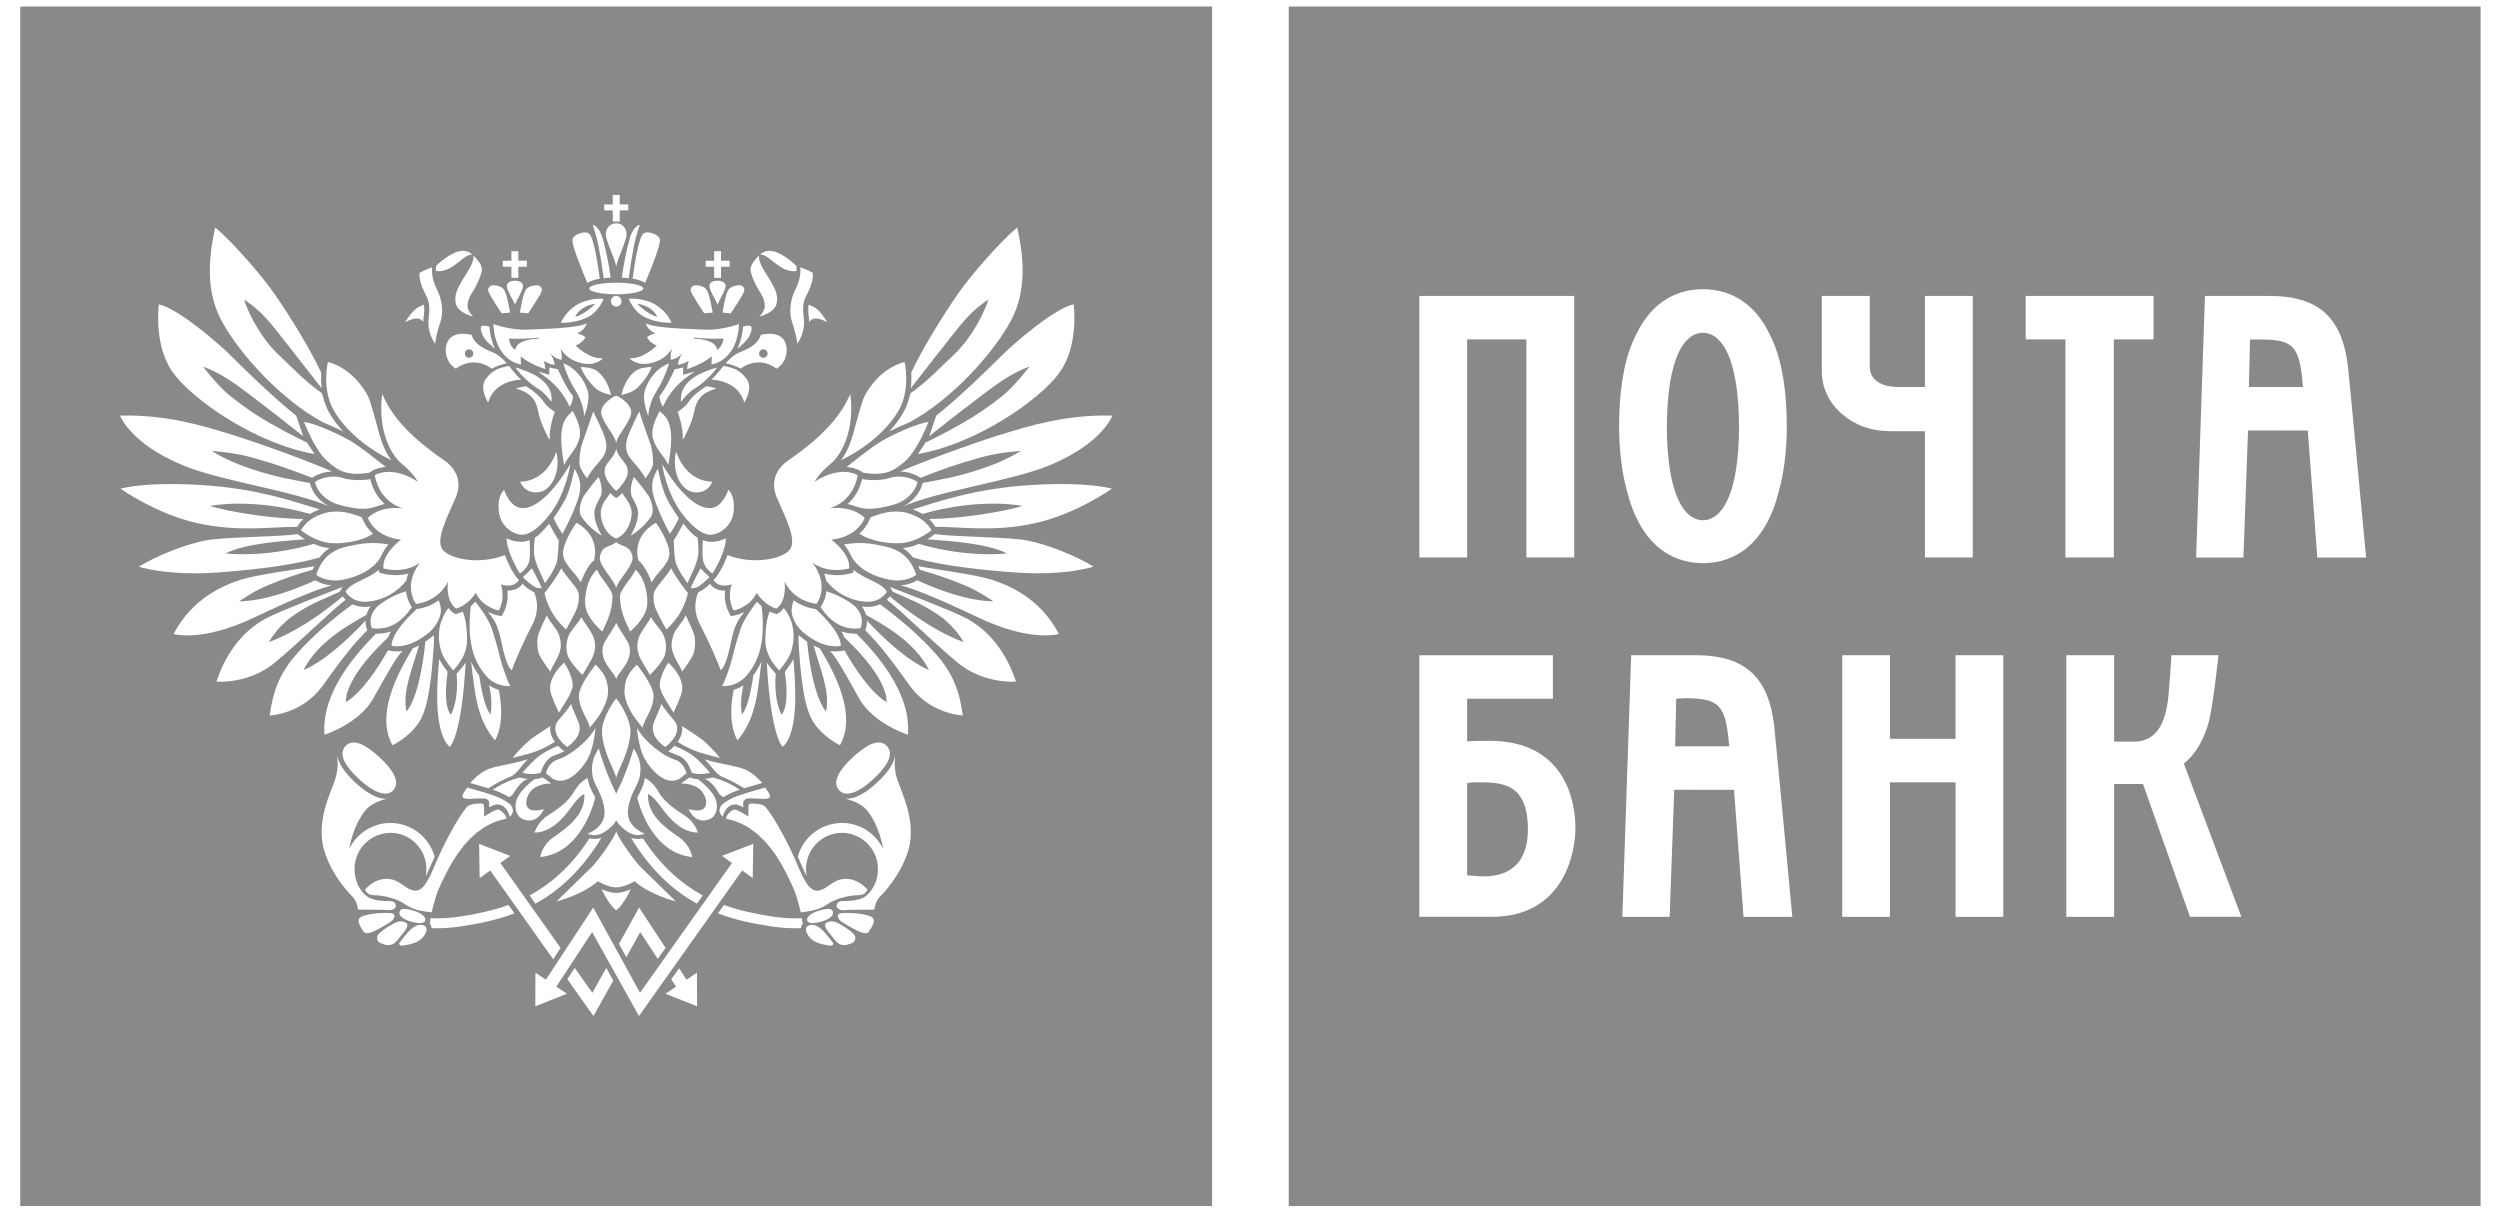 <?xml version="1.0" encoding="UTF-8"?> <svg xmlns="http://www.w3.org/2000/svg" width="138" height="67" viewBox="0 0 138 67" fill="none"><path fill-rule="evenodd" clip-rule="evenodd" d="M1.119 66.575H66.908V0.359H1.119V66.575ZM21.096 21.754C21.582 22.833 22.377 23.94 24.552 25.435C25.034 25.77 25.571 26.465 25.166 27.444C24.753 28.421 23.988 29.81 24.443 30.353C24.904 30.893 26.543 31.176 27.874 30.638C27.874 30.638 28.153 31.484 28.643 32.026C28.643 32.026 28.412 32.493 27.645 32.257C27.645 32.257 27.924 32.953 27.539 33.7C27.539 33.7 26.646 33.546 26.263 32.72C26.263 32.72 25.902 33.363 25.187 33.595C25.187 33.595 24.599 33.29 24.729 32.1C24.729 32.1 24.292 33.159 22.965 33.337C22.965 33.337 22.195 32.36 23.192 31.047C23.192 31.047 22.476 31.691 21.176 31.382C21.176 31.382 20.968 30.713 22.143 29.786C22.143 29.786 20.813 29.734 20.303 28.601C20.303 28.601 20.865 27.905 22.245 28.061C22.245 28.061 20.968 27.776 20.686 26.232C20.686 26.232 21.606 25.64 23.065 26.592C23.065 26.592 22.806 26.104 22.195 25.616C21.582 25.125 20.838 23.761 21.096 21.754ZM26.45 37.283C26.27 37.047 26.12 36.789 26.004 36.516C26.233 38.389 26.313 39.651 27.318 40.864C27.318 40.864 27.924 40.053 27.535 38.082C27.342 38.026 27.16 37.94 26.994 37.828C26.994 37.828 27.222 38.628 27.077 39.432C27.077 39.432 26.718 39.169 26.45 37.283ZM24.711 37.089C24.537 36.865 24.379 36.629 24.238 36.383C24.155 37.471 23.869 40.332 24.822 41.229C24.822 41.229 25.476 40.748 25.703 36.572C25.566 36.806 25.324 37.055 25.204 37.191C25.204 37.191 25.364 38.516 24.892 39.451C24.892 39.451 24.42 39.09 24.711 37.089ZM22.44 39.276C23.238 38.311 23.48 35.419 23.48 35.419C23.592 35.343 23.701 35.263 23.816 35.172C23.856 35.134 23.903 35.098 23.945 35.056C23.945 35.16 23.949 35.271 23.96 35.38C23.844 37.121 23.708 38.913 23.168 39.806C22.639 40.682 21.664 41.136 21.664 41.136C20.755 39.503 21.854 37.313 22.78 35.79C22.892 35.747 23.007 35.693 23.125 35.633C22.802 36.805 22.184 38.2 22.44 39.275V39.276ZM20.177 34.256C20.171 34.44 20.204 34.622 20.275 34.792C19.51 35.546 18.945 36.268 17.813 37.85C16.68 39.432 14.886 39.496 14.886 39.496C15.06 38.214 15.405 37.201 16.366 36.109C17.326 35.017 18.554 34.018 19.456 33.359C19.771 33.498 20.122 33.538 20.46 33.473C20.353 33.612 20.274 33.771 20.229 33.94C19.544 34.334 17.562 35.346 16.758 36.979C16.758 36.979 18.013 36.58 20.177 34.256ZM18.757 32.661L18.83 32.525C18.859 32.48 18.881 32.44 18.912 32.402C18.173 32.689 15.547 33.687 14.698 34.129C13.848 34.575 12.617 35.58 11.949 37.626C11.949 37.626 13.721 37.784 15.184 36.568C16.648 35.345 18.353 33.647 19.081 33.108C19.018 33.05 18.962 32.987 18.912 32.918C18.912 32.918 16.931 34.681 14.839 35.445C14.839 35.445 15.285 34.626 16.114 34.033C17.121 33.313 17.875 33.071 18.757 32.661ZM17.253 31.453C17.282 31.382 17.311 31.315 17.342 31.253C16.474 31.429 14.31 31.691 13.34 31.988C12.373 32.29 10.623 33.001 9.584 34.996C9.584 34.996 11.109 35.468 13.985 34.108C16.861 32.744 17.764 32.46 18.312 32.314C17.991 32.295 17.68 32.199 17.404 32.033C16.257 32.548 14.723 33.156 13.199 33.197C13.199 33.197 13.948 32.663 14.739 32.326C15.594 31.969 16.536 31.64 17.253 31.453ZM17.327 30.02C17.608 30.152 17.824 30.218 18.192 30.256C17.991 30.388 17.802 30.553 17.632 30.776C16.618 31.071 14.888 31.391 12.036 31.599C9.188 31.803 7.666 31.279 7.666 31.279C8.659 30.667 10.244 30.046 11.315 29.839C12.387 29.629 15.199 29.654 16.432 29.484C16.446 29.498 16.595 29.62 16.839 29.767C15.801 29.861 13.591 29.964 12.453 30.549C12.453 30.549 14.555 30.829 17.327 30.02ZM17.112 28.369C17.257 28.284 17.429 28.198 17.642 28.119C16.198 27.68 14.218 26.976 11.234 26.782C9.047 26.637 7.47 26.764 6.652 26.976C6.652 26.976 8.646 28.388 10.92 28.884C13.199 29.384 15.048 29.07 16.4 29.082C16.487 28.948 16.59 28.796 16.748 28.646C15.166 28.656 12.537 28.244 11.597 27.927C11.597 27.927 13.89 27.447 17.112 28.369ZM17.105 26.661C17.112 26.703 17.282 27.521 18.225 27.974C16.198 27.081 12.207 26.568 10.06 25.67C7.16 24.456 6.629 22.942 6.629 22.942C9.14 22.875 11.169 23.491 12.734 23.975C14.565 24.539 17.354 25.588 18.33 26.026C17.936 26.04 17.555 26.16 17.225 26.375C15.863 25.848 15.228 25.625 13.992 25.276C13.013 25.001 12.292 24.947 11.681 24.888C11.681 24.888 12.541 25.459 13.956 25.915C15.359 26.367 15.966 26.442 17.104 26.661H17.105ZM16.952 24.435C17.033 24.579 17.273 24.924 17.368 25.06C14.163 24.52 10.639 22.081 9.55 20.569C8.46 19.055 8.768 16.8 8.768 16.8C9.825 17.012 12.122 19.006 12.717 19.608C13.313 20.205 15.108 21.966 16.352 22.947L16.739 24.082C15.713 23.259 14.674 22.452 13.623 21.66C13.016 21.201 12.109 20.547 11.205 20.237C11.205 20.237 12.037 21.327 12.708 21.86C13.483 22.476 14.271 23.01 14.918 23.367C15.493 23.686 15.788 23.866 16.952 24.435ZM25.988 33.461C26.077 33.384 26.16 33.302 26.239 33.216C26.388 33.402 26.884 34.024 27.129 34.644C27.311 35.173 27.509 35.894 27.607 36.306C27.705 36.716 27.994 37.575 28.173 37.869C28.173 37.869 27.391 37.967 26.814 37.287C26.246 36.621 26.055 35.95 25.966 35.263C25.891 34.724 25.919 33.976 25.988 33.462V33.461ZM24.759 33.564C24.904 33.759 25.043 33.839 25.056 33.847L25.164 33.902L25.271 33.864C25.371 33.834 25.458 33.798 25.542 33.756C25.657 34.074 25.704 34.227 25.731 34.496C25.766 34.855 25.835 35.422 25.704 35.883C25.542 36.446 25.204 36.791 25.02 37.006C25.02 37.006 24.509 36.44 24.363 35.975C24.212 35.486 24.157 34.918 24.346 34.335C24.448 34.019 24.611 33.73 24.759 33.564ZM23 33.618C23.439 33.565 23.858 33.4 24.215 33.139C24.282 33.324 24.385 33.573 24.31 33.926C24.23 34.279 23.987 34.669 23.64 34.952C23.11 35.374 22.408 35.773 21.629 35.652C21.629 35.652 21.451 35.062 23 33.619V33.618ZM22.408 32.636C22.474 33.159 22.722 33.488 22.738 33.514C22.558 33.733 21.901 34.865 20.533 34.678C20.533 34.678 20.16 33.904 21.073 33.289C21.689 32.873 21.985 32.787 22.408 32.636ZM22.529 31.665C22.062 31.778 21.575 31.776 21.109 31.657L20.951 31.619L20.901 31.465C20.198 32.042 19.361 32.14 19.075 32.663C19.075 32.663 19.426 33.314 20.339 33.208C20.747 33.165 21.142 33.041 21.501 32.842C21.859 32.643 22.174 32.373 22.426 32.05C22.445 31.958 22.486 31.784 22.527 31.666L22.529 31.665ZM20.951 30.853C21.078 30.659 21.167 30.359 21.442 30.055C20.827 29.942 20.196 29.95 19.584 30.08C18.743 30.237 17.884 30.437 17.454 31.729C17.454 31.729 17.992 32.191 18.975 31.991C19.81 31.817 20.534 31.458 20.951 30.853ZM20.591 29.455C20.358 29.252 20.171 29 20.044 28.718L19.976 28.557C19.246 28.258 18.486 28.105 17.738 28.382C16.994 28.665 16.799 28.985 16.611 29.266C16.611 29.266 17.437 29.961 18.384 29.985C19.332 30.017 20.209 29.739 20.591 29.456V29.455ZM20.812 27.947C20.937 27.899 21.078 27.854 21.236 27.822C20.835 27.457 20.558 26.976 20.444 26.446C20.105 26.525 19.31 26.525 18.959 26.392C18.608 26.257 17.919 26.25 17.383 26.607C17.383 26.607 17.561 27.556 18.775 27.88C19.923 28.183 20.345 28.105 20.812 27.947ZM20.375 26.098L20.534 25.994C20.557 25.98 20.828 25.812 21.292 25.775C20.901 25.483 19.966 24.695 19.31 24.316C18.587 23.91 17.39 23.372 16.782 23.291C16.782 23.291 17.354 24.797 18.015 25.408C18.708 26.04 19.191 26.273 20.374 26.098H20.375ZM21.606 25.403C21.311 25.023 21.082 24.497 20.914 23.876C20.776 23.372 20.461 22.119 20.274 21.795C20.088 21.469 19.415 20.335 18.1 19.98C18.1 19.98 17.75 21.463 18.412 22.631C18.981 23.641 20.151 24.705 21.606 25.403ZM28.901 32.283C29.063 32.45 29.188 32.539 29.482 32.688C29.482 32.688 29.901 33.494 29.392 34.468C28.882 35.441 28.455 36.432 28.251 36.987C28.251 36.987 27.977 36.945 27.674 35.422C27.469 34.39 27.209 34.131 26.937 33.777C27.234 33.927 27.473 33.971 27.493 33.976L27.696 34.011L27.788 33.828C27.985 33.452 28.061 33.023 28.007 32.601C28.481 32.613 28.732 32.373 28.83 32.252C28.837 32.238 28.846 32.231 28.85 32.22L28.901 32.283ZM17.73 20.6C17.724 20.755 17.722 20.911 17.725 21.066L17.752 21.43C16.974 20.432 16.047 19.231 15.161 18.122C14.552 17.363 14.038 16.903 13.469 16.532C13.945 17.939 14.81 19.062 15.418 19.624C16.025 20.182 16.912 21.127 17.771 21.703L17.854 21.989C17.921 22.25 18.023 22.519 18.167 22.771C18.366 23.127 18.63 23.478 18.942 23.817C18.692 23.692 18.406 23.557 18.116 23.434L17.85 23.322C15.482 22.059 13.138 19.442 12.186 17.62C11.233 15.8 11.632 13.686 11.882 12.555C12.956 13.472 14.502 15.276 15.176 16.259C16.006 17.462 17.071 19.169 17.726 20.558L17.73 20.6ZM50.919 28.368C50.751 28.269 50.575 28.185 50.392 28.118C51.833 27.68 53.816 26.975 56.798 26.781C58.986 26.636 60.566 26.763 61.382 26.975C61.382 26.975 59.391 28.387 57.112 28.884C54.835 29.384 52.986 29.069 51.634 29.081C51.536 28.922 51.418 28.776 51.285 28.645C52.868 28.655 55.499 28.243 56.438 27.926C56.438 27.926 54.144 27.446 50.92 28.368H50.919ZM50.928 26.661C50.92 26.702 50.75 27.52 49.807 27.973C51.834 27.08 55.828 26.567 57.972 25.669C60.874 24.455 61.404 22.941 61.404 22.941C58.893 22.874 56.864 23.49 55.3 23.974C53.469 24.538 50.679 25.587 49.701 26.026C50.07 26.039 50.468 26.147 50.809 26.374C52.171 25.847 52.805 25.624 54.044 25.276C55.019 25 55.74 24.946 56.352 24.887C56.352 24.887 55.494 25.459 54.077 25.914C52.672 26.366 52.066 26.441 50.928 26.661ZM51.081 24.434C51.003 24.578 50.761 24.923 50.666 25.059C53.87 24.519 57.395 22.08 58.484 20.568C59.577 19.055 59.266 16.799 59.266 16.799C58.207 17.011 55.911 19.006 55.316 19.607C54.721 20.204 52.926 21.965 51.68 22.946L51.293 24.081C52.358 23.218 53.622 22.257 54.412 21.66C55.017 21.2 55.925 20.546 56.827 20.236C56.827 20.236 55.997 21.326 55.325 21.859C54.631 22.421 53.892 22.925 53.115 23.366C52.542 23.685 52.247 23.865 51.081 24.434ZM50.303 20.6C50.307 20.744 50.311 20.899 50.304 21.066L50.277 21.43C51.054 20.432 51.985 19.231 52.871 18.122C53.479 17.363 53.995 16.903 54.564 16.532C54.082 17.939 53.222 19.062 52.611 19.624C52.004 20.182 51.123 21.127 50.262 21.703L50.177 21.989C50.11 22.25 50.009 22.519 49.864 22.771C49.663 23.127 49.403 23.478 49.089 23.817C49.339 23.692 49.624 23.557 49.914 23.434L50.18 23.322C52.548 22.059 54.895 19.442 55.844 17.62C56.793 15.8 56.402 13.686 56.149 12.555C55.074 13.472 53.527 15.276 52.852 16.259C52.023 17.462 50.961 19.169 50.303 20.558V20.6ZM20.752 34.983C19.776 35.965 17.721 38.167 17.912 40.557C17.912 40.557 19.825 39.956 20.609 38.545C21.398 37.138 21.884 36.254 22.213 35.937C22.001 35.964 21.789 35.964 21.582 35.929L21.41 35.903C20.925 36.792 19.964 38.244 19.1 38.752C19.1 38.752 18.878 37.575 21.421 35.186C21.455 35.089 21.508 34.975 21.579 34.852C21.347 34.938 21.081 34.986 20.784 34.982L20.752 34.983ZM46.937 21.753C46.451 22.832 45.653 23.94 43.486 25.434C42.998 25.769 42.463 26.464 42.871 27.443C43.278 28.421 44.048 29.809 43.585 30.352C43.128 30.893 41.49 31.175 40.158 30.637C40.158 30.637 39.879 31.483 39.393 32.025C39.393 32.025 39.621 32.492 40.391 32.257C40.391 32.257 40.11 32.952 40.492 33.7C40.492 33.7 41.388 33.545 41.768 32.72C41.768 32.72 42.128 33.362 42.846 33.595C42.846 33.595 43.437 33.289 43.306 32.099C43.306 32.099 43.739 33.158 45.072 33.336C45.072 33.336 45.84 32.359 44.839 31.047C44.839 31.047 45.556 31.691 46.861 31.381C46.861 31.381 47.065 30.712 45.886 29.785C45.886 29.785 47.22 29.733 47.733 28.6C47.733 28.6 47.168 27.904 45.788 28.06C45.788 28.06 47.065 27.776 47.346 26.231C47.346 26.231 46.426 25.639 44.969 26.591C44.969 26.591 45.224 26.104 45.836 25.615C46.451 25.124 47.195 23.76 46.937 21.753ZM41.584 37.282C41.761 37.044 41.911 36.787 42.032 36.515C41.803 38.388 41.719 39.65 40.715 40.864C40.715 40.864 40.11 40.052 40.497 38.081C40.669 38.032 40.857 37.951 41.042 37.827C41.042 37.827 40.811 38.627 40.953 39.432C40.953 39.432 41.321 39.168 41.584 37.282ZM43.323 37.088C43.444 36.935 43.677 36.612 43.796 36.383C43.879 37.471 44.163 40.331 43.21 41.228C43.21 41.228 42.557 40.747 42.326 36.571C42.466 36.806 42.708 37.054 42.824 37.191C42.824 37.191 42.668 38.515 43.14 39.451C43.14 39.451 43.613 39.089 43.323 37.088ZM45.595 39.275C44.792 38.31 44.552 35.418 44.552 35.418C44.389 35.309 44.233 35.187 44.088 35.056C44.088 35.159 44.084 35.27 44.075 35.379C44.187 37.12 44.329 38.913 44.865 39.806C45.395 40.682 46.365 41.135 46.365 41.135C47.279 39.502 46.176 37.312 45.254 35.789C45.137 35.743 45.022 35.691 44.911 35.633C45.233 36.804 45.849 38.2 45.595 39.274V39.275ZM47.853 34.255C47.862 34.441 47.825 34.596 47.801 34.672C47.789 34.712 47.775 34.752 47.761 34.791C48.52 35.545 49.089 36.268 50.22 37.849C51.353 39.432 53.147 39.495 53.147 39.495C52.976 38.213 52.629 37.201 51.668 36.108C50.708 35.017 49.483 34.018 48.579 33.358C48.291 33.484 47.974 33.529 47.662 33.485C47.632 33.484 47.602 33.479 47.573 33.472C47.692 33.633 47.765 33.792 47.805 33.94C48.488 34.333 50.476 35.346 51.276 36.978C51.276 36.978 50.02 36.579 47.853 34.255ZM49.278 32.66L49.202 32.524C49.179 32.482 49.153 32.441 49.124 32.402C49.861 32.688 52.488 33.686 53.336 34.128C54.186 34.575 55.413 35.579 56.081 37.625C56.081 37.625 54.312 37.783 52.847 36.567C51.386 35.345 49.678 33.646 48.953 33.107C49.026 33.039 49.081 32.973 49.123 32.917C49.123 32.917 51.103 34.681 53.194 35.444C53.194 35.444 52.747 34.625 51.923 34.032C50.912 33.312 50.16 33.07 49.278 32.66ZM50.777 31.452C50.752 31.384 50.723 31.317 50.691 31.252C51.558 31.428 53.726 31.691 54.695 31.988C55.659 32.289 57.411 33 58.449 34.995C58.449 34.995 56.926 35.467 54.046 34.107C51.169 32.743 50.272 32.46 49.722 32.313C50.158 32.281 50.468 32.133 50.63 32.032C51.777 32.548 53.313 33.155 54.835 33.196C54.835 33.196 54.082 32.663 53.295 32.326C52.475 31.98 51.635 31.688 50.777 31.452ZM50.708 30.019C50.437 30.152 50.143 30.232 49.842 30.255C50.043 30.387 50.234 30.552 50.406 30.776C51.419 31.07 53.143 31.39 55.997 31.598C58.847 31.802 60.366 31.278 60.366 31.278C59.374 30.666 57.793 30.046 56.721 29.838C55.648 29.628 52.834 29.653 51.6 29.483C51.472 29.587 51.337 29.682 51.195 29.767C52.234 29.86 54.442 29.963 55.583 30.548C55.583 30.548 53.479 30.828 50.708 30.019ZM42.041 33.461C41.953 33.382 41.868 33.3 41.786 33.216C41.641 33.402 41.147 34.024 40.904 34.644C40.719 35.173 40.522 35.894 40.426 36.306C40.325 36.716 40.033 37.575 39.856 37.869C39.856 37.869 40.638 37.967 41.216 37.287C41.785 36.621 41.975 35.95 42.067 35.263C42.129 34.664 42.12 34.059 42.041 33.462V33.461ZM43.268 33.564C43.124 33.759 42.987 33.839 42.972 33.847L42.869 33.902L42.756 33.864C42.664 33.836 42.574 33.799 42.488 33.756C42.392 33.993 42.329 34.242 42.3 34.496C42.261 34.855 42.193 35.422 42.324 35.883C42.489 36.446 42.822 36.791 43.009 37.006C43.009 37.006 43.52 36.44 43.668 35.975C43.818 35.486 43.873 34.918 43.688 34.335C43.597 34.054 43.455 33.793 43.268 33.564ZM45.032 33.618C44.592 33.564 44.173 33.399 43.815 33.139C43.75 33.324 43.645 33.573 43.724 33.926C43.798 34.279 44.042 34.669 44.395 34.952C44.918 35.374 45.623 35.773 46.403 35.652C46.403 35.652 46.582 35.062 45.032 33.619V33.618ZM45.619 32.636C45.557 33.159 45.308 33.488 45.288 33.514C45.47 33.733 46.126 34.865 47.502 34.678C47.502 34.678 47.869 33.904 46.96 33.289C46.337 32.873 46.045 32.787 45.619 32.636ZM45.499 31.665C45.967 31.778 46.456 31.775 46.923 31.657L47.082 31.619L47.126 31.465C47.832 32.042 48.668 32.14 48.956 32.663C48.956 32.663 48.604 33.314 47.692 33.208C47.284 33.165 46.889 33.041 46.529 32.842C46.17 32.643 45.855 32.373 45.603 32.05C45.579 31.919 45.544 31.791 45.499 31.666V31.665ZM47.082 30.853C46.951 30.659 46.858 30.359 46.588 30.055C47.203 29.942 47.834 29.95 48.446 30.08C49.287 30.237 50.146 30.437 50.577 31.729C50.577 31.729 50.034 32.191 49.052 31.991C48.221 31.817 47.496 31.458 47.082 30.853ZM47.438 29.455C47.65 29.27 47.844 29.031 47.985 28.718L48.054 28.557C48.786 28.258 49.547 28.105 50.288 28.382C51.036 28.665 51.23 28.985 51.422 29.266C51.422 29.266 50.596 29.961 49.645 29.985C48.697 30.017 47.819 29.739 47.438 29.456V29.455ZM47.218 27.947C47.079 27.894 46.936 27.852 46.79 27.822C47.115 27.536 47.433 27.098 47.587 26.446C47.927 26.525 48.722 26.525 49.073 26.392C49.423 26.257 50.111 26.25 50.649 26.607C50.649 26.607 50.473 27.556 49.254 27.88C48.104 28.183 47.683 28.105 47.218 27.947ZM47.654 26.098L47.496 25.994C47.474 25.98 47.201 25.812 46.733 25.775C47.129 25.483 48.058 24.695 48.722 24.316C49.443 23.91 50.638 23.372 51.251 23.291C51.251 23.291 50.678 24.797 50.013 25.408C49.323 26.04 48.84 26.273 47.654 26.098ZM46.423 25.403C46.718 25.023 46.947 24.497 47.115 23.876C47.256 23.372 47.571 22.119 47.758 21.795C47.947 21.469 48.617 20.335 49.932 19.98C49.932 19.98 50.283 21.463 49.62 22.631C49.048 23.641 47.881 24.705 46.423 25.403ZM39.133 32.283C38.964 32.452 38.766 32.589 38.548 32.688C38.548 32.688 38.127 33.494 38.638 34.468C39.144 35.441 39.573 36.432 39.781 36.987C39.781 36.987 40.053 36.945 40.355 35.422C40.562 34.39 40.822 34.131 41.091 33.777C40.795 33.927 40.559 33.971 40.538 33.976L40.336 34.011L40.242 33.828C40.086 33.53 40.005 33.197 40.008 32.86C40.008 32.768 40.013 32.681 40.023 32.602C39.55 32.613 39.297 32.373 39.203 32.252C39.192 32.238 39.184 32.231 39.179 32.22L39.133 32.283ZM47.28 34.984C48.254 35.966 50.311 38.168 50.116 40.557C50.116 40.557 48.205 39.957 47.422 38.546C46.633 37.139 46.15 36.255 45.818 35.938C46.028 35.965 46.24 35.965 46.449 35.93L46.624 35.904C47.107 36.793 48.068 38.245 48.933 38.753C48.933 38.753 49.152 37.575 46.612 35.187C46.568 35.072 46.514 34.96 46.452 34.853C46.683 34.939 46.95 34.987 47.245 34.983L47.28 34.984ZM32.524 15.925C32.524 15.749 33.193 15.604 34.016 15.604C34.842 15.604 35.508 15.749 35.508 15.925C35.508 16.1 34.84 16.244 34.016 16.244C33.192 16.244 32.524 16.099 32.524 15.925ZM34.307 16.629C34.307 16.668 34.3 16.706 34.285 16.741C34.271 16.777 34.25 16.81 34.223 16.837C34.196 16.864 34.163 16.886 34.128 16.901C34.092 16.916 34.054 16.924 34.016 16.924C33.938 16.924 33.863 16.892 33.807 16.837C33.752 16.782 33.721 16.707 33.72 16.629C33.72 16.466 33.854 16.335 34.016 16.335C34.179 16.335 34.306 16.466 34.306 16.629H34.307ZM32.415 15.612C31.922 14.422 31.589 13.541 31.601 13.248C31.61 13.071 31.82 12.938 32.02 12.877C32.215 12.815 32.391 12.802 32.523 12.904C32.782 13.104 33.02 14.712 33.111 15.379C32.861 15.427 32.709 15.46 32.416 15.612H32.415ZM33.324 15.355C33.448 15.338 33.578 15.332 33.709 15.327C33.612 14.611 33.47 13.903 33.282 13.206C33.152 12.786 32.988 12.484 32.713 12.408C32.713 12.408 32.925 12.993 33.044 13.597C33.16 14.202 33.248 14.779 33.323 15.355H33.324ZM31.752 17.486C32.299 17.357 32.861 16.768 32.861 16.768C31.976 16.896 31.752 17.486 31.752 17.486ZM32.573 17.434C31.808 17.88 30.954 17.813 30.954 17.813C31.12 17.508 31.275 17.225 31.752 16.883C32.23 16.539 33.009 16.453 33.315 16.495C33.247 16.724 32.935 17.218 32.573 17.433V17.434ZM29.722 18.696V18.635C28.972 18.731 28.088 18.692 28.088 18.692C28.133 18.972 28.249 19.185 28.447 19.316C28.495 18.702 29.722 18.696 29.722 18.696ZM27.232 17.887C27.232 17.887 28.181 18.241 29.132 18.196C30.078 18.147 31.828 18.128 32.391 17.85C32.391 17.85 32.3 18.209 31.848 18.416C31.848 18.416 32.086 18.416 32.317 18.621C32.317 18.621 32.182 18.917 31.778 19.075C31.778 19.075 32.501 19.829 33.277 19.775C33.277 19.775 32.92 20.222 32.127 20.05C31.335 19.878 31.081 19.432 30.947 19.26C30.947 19.26 31.049 19.687 31 19.859C31 19.859 30.652 19.838 30.381 19.494C30.381 19.494 30.578 19.838 30.62 20.128C30.62 20.128 30.401 20.153 30.009 19.92C30.009 19.92 30.091 20.135 30.106 20.38C30.106 20.38 29.19 20.086 28.746 19.666C28.746 19.666 28.74 19.956 28.762 20.119C28.762 20.119 27.342 19.974 27.232 17.887ZM27.014 18.032C27.048 18.484 27.163 18.929 27.32 19.245C27.32 19.245 26.761 18.823 26.625 18.464C26.486 18.107 26.452 17.86 27.012 18.032H27.014ZM25.89 19.749C25.952 19.749 26.012 19.724 26.055 19.68C26.099 19.636 26.124 19.576 26.124 19.514C26.124 19.452 26.099 19.392 26.055 19.349C26.012 19.305 25.952 19.28 25.89 19.28C25.859 19.28 25.829 19.287 25.801 19.299C25.773 19.311 25.748 19.328 25.727 19.35C25.706 19.372 25.689 19.398 25.678 19.426C25.667 19.455 25.662 19.485 25.662 19.515C25.662 19.646 25.765 19.75 25.89 19.75V19.749ZM27.26 19.474C27.634 19.646 27.968 20.053 27.968 20.053C27.401 20.184 27.15 20.347 27.15 20.347C26.063 19.577 25.169 20.351 25.169 20.351C24.581 20.019 24.468 19.2 24.761 18.767C25.055 18.331 25.718 18.409 26.032 18.484C26.231 19.118 26.923 19.321 27.259 19.474H27.26ZM28.092 20.194C28.092 20.194 28.486 20.725 28.776 20.958C28.776 20.958 27.314 20.945 26.945 22.218C26.945 22.218 26.44 21.437 26.809 20.929C27.208 20.383 27.573 20.316 28.092 20.194ZM29.694 20.51C29.694 20.51 30.166 20.649 30.324 20.691C30.324 20.691 30.329 20.416 30.32 20.283C30.462 20.318 30.638 20.364 30.79 20.379C30.79 20.379 31.26 21.437 31.629 21.864C31.629 21.864 31.65 22.098 31.445 22.455C31.445 22.455 31.177 21.83 30.698 21.328C30.428 21.047 30.255 20.903 29.694 20.51ZM28.453 20.283C28.606 20.325 29.36 20.562 29.722 20.828C30.18 21.156 30.495 21.534 30.445 22.186C30.445 22.186 30.077 21.669 29.669 21.437C29.347 21.251 28.762 20.738 28.453 20.283ZM28.464 15.496C28.602 15.496 28.871 15.563 28.871 15.788C28.871 16.017 28.524 16.561 28.429 16.803H28.42C28.328 16.561 27.975 16.017 27.975 15.788C27.975 15.565 28.248 15.498 28.387 15.498H28.463L28.464 15.496ZM28.157 17.255C28.092 16.938 27.967 16.115 27.774 15.934C27.59 15.759 27.317 15.742 27.183 15.75C27.144 15.753 27.107 15.764 27.073 15.784C27.04 15.803 27.011 15.83 26.989 15.862C26.968 15.894 26.954 15.931 26.948 15.969C26.943 16.008 26.946 16.047 26.958 16.084C27.012 16.273 27.617 17.185 27.696 17.3C27.837 17.276 27.81 17.284 28.157 17.255ZM28.694 17.255C28.761 16.938 28.884 16.115 29.078 15.934C29.261 15.759 29.535 15.742 29.669 15.75C29.708 15.753 29.746 15.764 29.779 15.784C29.813 15.803 29.842 15.83 29.864 15.862C29.886 15.894 29.9 15.93 29.906 15.969C29.912 16.007 29.909 16.046 29.898 16.084C29.838 16.273 29.234 17.185 29.154 17.3C29.015 17.276 29.042 17.284 28.694 17.255ZM29.083 14.39H28.611V13.867H28.232V14.392H27.755V14.722H28.231V15.337H28.61V14.723H29.083V14.39ZM23.368 17.778C23.368 17.674 23.372 17.573 23.388 17.474C23.424 17.217 23.427 17 23.399 16.818C23.059 16.95 22.83 17.032 22.361 17.792C22.361 17.792 23.108 17.33 23.368 17.778ZM24.019 18.98C24.029 18.792 24.153 18.195 24.309 17.779C24.499 17.26 24.387 16.513 24.157 16.058C23.936 15.62 23.816 15.21 23.852 14.755C23.852 14.755 23.415 14.904 23.159 15.061C23.119 15.588 23.424 16.115 23.569 16.414C23.741 16.768 23.705 17.229 23.667 17.512C23.6 17.992 23.698 18.501 24.019 18.98ZM24.068 14.956C24.048 14.859 24.053 14.758 24.082 14.664C24.082 14.664 24.779 13.983 25.363 13.867C25.732 13.789 25.957 13.955 26.069 14.046C26.069 14.046 25.865 14.023 25.552 14.28C25.24 14.533 24.851 14.839 24.561 14.916C24.27 14.994 24.209 14.972 24.068 14.956ZM26.127 14.097C26.386 14.36 26.609 14.639 26.602 14.88C26.599 15.13 26.31 15.759 26.16 15.996C26.009 16.235 25.787 16.549 25.811 16.93C25.826 17.119 25.956 17.313 26.112 17.475C26.112 17.475 25.261 17.272 25.155 16.743C25.066 16.269 25.266 15.94 25.404 15.677C25.53 15.43 25.922 14.856 26.022 14.617C26.111 14.399 26.16 14.219 26.127 14.098V14.097ZM31.099 20.057C31.266 20.665 31.556 21.234 31.842 21.68C32.099 22.09 32.262 22.751 32.238 22.975C32.238 22.975 32.622 22.121 32.428 21.519C32.272 21.05 31.86 20.35 31.099 20.057ZM32.056 20.256C32.056 20.256 32.641 20.268 32.914 20.448C33.264 20.68 33.597 21.191 33.727 21.801C33.727 21.801 33.136 21.697 32.846 21.406C32.553 21.113 32.194 20.674 32.056 20.256ZM29.035 21.318C28.924 21.327 28.623 21.396 28.477 21.441C28.477 21.441 28.974 21.587 29.223 21.794C29.436 21.97 29.619 22.241 29.703 22.698C29.824 23.338 30.196 24.026 30.308 24.233L30.353 24.225C30.286 23.784 30.556 22.871 30.63 22.739C30.63 22.739 30.234 22.491 30.052 22.232C29.918 22.042 29.686 21.725 29.037 21.319L29.035 21.318ZM31.622 22.692C31.766 23.026 32.153 23.622 31.972 24.243C31.793 24.863 31.388 25.13 31.14 25.658C31.14 25.658 30.946 24.706 30.986 23.973C31.031 23.24 31.297 22.957 31.622 22.692ZM32.743 22.716C32.743 22.716 33.323 23.849 33.428 24.292C33.529 24.732 33.435 25.025 33.236 25.294C33.043 25.559 32.707 25.847 32.398 26.406C32.398 26.406 32.04 25.929 31.997 25.68C31.956 25.432 32.023 24.837 32.101 24.589C32.177 24.336 32.483 23.534 32.743 22.716ZM33.04 26.331C32.914 26.471 32.236 27.291 32.145 27.53C32.053 27.767 31.896 28.221 32.105 28.537C32.316 28.852 32.802 29.351 33.221 29.563C33.221 29.563 32.763 28.845 32.812 28.254C32.839 27.876 33.13 27.54 33.186 27.309C33.242 27.081 33.206 26.692 33.04 26.331ZM31.712 25.879C31.817 26.024 31.997 26.378 32.023 26.722C32.049 27.06 31.993 27.332 31.809 27.829C31.579 28.456 31.217 29.154 31.05 29.47C31.05 29.47 30.732 29.01 30.555 28.6C30.555 28.6 31.053 27.913 31.267 27.428C31.512 26.857 31.613 26.329 31.712 25.879ZM31.483 25.615C31.483 25.615 31.266 27.227 30.324 28.424C29.686 29.234 29.168 29.517 28.823 29.517C28.307 29.517 27.785 29.082 27.613 28.584C27.437 28.09 27.495 27.318 27.83 27.044C27.83 27.044 28.138 28.012 28.802 28.047C29.553 28.09 30.516 27.243 31.483 25.613V25.615ZM30.708 24.941C30.786 25.229 30.812 25.671 30.708 26.088C30.63 26.406 30.439 26.818 30.07 27.051C29.752 27.252 28.996 27.299 28.713 26.584C28.713 26.584 30.085 26.688 30.708 24.941ZM32.954 31.442C33.141 31.927 33.811 32.54 33.809 32.919C33.798 33.92 33.361 34.534 33.258 34.864C33.258 34.864 32.46 34.228 32.319 33.498C32.246 33.123 32.33 31.997 32.955 31.442H32.954ZM32.061 32.151C32.152 31.89 32.448 31.18 32.786 30.935C32.786 30.935 33.22 29.649 31.824 28.856C31.824 28.856 31.249 29.622 31.099 30.343C30.946 31.069 31.705 31.501 32.061 32.151ZM30.314 28.901C30.091 29.177 29.772 29.553 29.526 29.672C29.526 29.672 29.442 30.245 29.488 30.628C29.563 31.195 29.921 31.773 30.078 32.196C30.078 32.196 30.688 31.394 30.758 30.923C30.828 30.449 30.819 30.062 30.842 29.834C30.842 29.834 30.502 29.279 30.314 28.901ZM28.701 31.66C28.529 31.392 27.973 30.422 27.965 29.713C27.965 29.713 28.652 30.081 29.229 29.81C29.229 29.81 29.303 30.732 29.195 31.043C29.101 31.295 28.983 31.446 28.701 31.66ZM28.862 31.856C28.974 31.756 29.248 31.502 29.364 31.369C29.364 31.369 29.82 32.211 29.898 32.457C29.898 32.457 29.669 32.517 29.417 32.334C29.217 32.193 29.031 32.032 28.862 31.855V31.856ZM30.978 31.361C30.924 31.573 30.185 32.607 30.057 32.734C30.057 32.734 30.112 33.107 30.388 33.646C30.66 34.181 31.041 34.56 31.244 34.75C31.244 34.75 31.703 33.949 31.838 33.6C31.988 33.196 31.971 32.8 31.908 32.651C31.752 32.302 31.216 31.798 30.978 31.361ZM32.089 34.063C32.252 34.395 32.744 34.94 32.821 35.372C32.882 35.709 32.829 35.986 32.736 36.224C32.643 36.452 32.35 36.908 32.152 37.255C32.152 37.255 31.477 36.613 31.33 36.157C31.221 35.779 31.254 35.374 31.421 35.019C31.582 34.713 31.935 34.381 32.089 34.064V34.063ZM30.18 33.971C30.353 34.357 30.772 34.738 30.867 35.074C30.978 35.473 31.015 35.723 30.824 36.187C30.654 36.591 30.449 36.829 30.381 37.077C30.381 37.077 29.834 36.362 29.741 36.065C29.651 35.769 29.621 35.28 29.735 34.972C29.844 34.657 30.044 34.255 30.181 33.971H30.18ZM32.878 36.689C32.878 36.689 31.933 37.836 31.956 38.444C31.985 39.199 32.484 39.705 32.553 40.169C32.553 40.169 33.046 39.607 33.236 39.228C33.448 38.804 33.608 38.444 33.556 37.962C33.496 37.48 33.371 37.172 32.878 36.689ZM31.14 36.577C31.29 36.796 31.709 37.546 31.591 37.989C31.473 38.438 31.008 39.065 30.851 39.333C30.851 39.333 30.479 38.563 30.393 38.209C30.311 37.86 30.388 37.283 31.14 36.577ZM34.024 14.683C34.089 14.252 34.584 13.326 34.584 12.923C34.588 12.846 34.575 12.769 34.548 12.697C34.521 12.624 34.48 12.558 34.426 12.503C34.373 12.447 34.309 12.402 34.238 12.372C34.167 12.342 34.09 12.326 34.013 12.326C33.936 12.326 33.86 12.342 33.789 12.372C33.718 12.402 33.654 12.447 33.6 12.503C33.547 12.558 33.506 12.624 33.478 12.697C33.451 12.769 33.439 12.846 33.442 12.923C33.442 13.326 33.944 14.252 34.005 14.683H34.024ZM35.614 15.611C36.112 14.421 36.441 13.54 36.429 13.246C36.421 13.07 36.21 12.937 36.015 12.876C35.814 12.813 35.637 12.801 35.507 12.903C35.251 13.103 35.007 14.711 34.919 15.378C35.173 15.426 35.324 15.459 35.614 15.611ZM34.707 15.354C34.582 15.337 34.453 15.331 34.324 15.326C34.402 14.687 34.621 13.623 34.751 13.205C34.878 12.784 35.041 12.483 35.319 12.407C35.319 12.407 35.104 12.992 34.988 13.596C34.878 14.179 34.784 14.765 34.707 15.354ZM35.173 16.767C35.173 16.767 35.73 17.356 36.281 17.485C36.281 17.485 36.055 16.894 35.173 16.767ZM34.716 16.494C35.024 16.452 35.802 16.538 36.281 16.881C36.759 17.224 36.913 17.506 37.077 17.812C37.077 17.812 36.222 17.879 35.459 17.433C35.098 17.218 34.786 16.723 34.716 16.494ZM39.583 19.314C39.783 19.184 39.895 18.971 39.945 18.689C39.945 18.689 39.058 18.73 38.304 18.634V18.695C38.304 18.695 39.536 18.702 39.583 19.314ZM39.27 20.118C39.292 19.954 39.284 19.665 39.284 19.665C38.839 20.085 37.926 20.379 37.926 20.379C37.939 20.134 38.017 19.919 38.017 19.919C37.63 20.152 37.412 20.127 37.412 20.127C37.452 19.837 37.651 19.493 37.651 19.493C37.501 19.692 37.277 19.824 37.029 19.858C36.981 19.686 37.085 19.259 37.085 19.259C36.95 19.431 36.698 19.877 35.902 20.049C35.108 20.222 34.755 19.774 34.755 19.774C35.528 19.828 36.25 19.073 36.25 19.073C35.849 18.917 35.714 18.62 35.714 18.62C35.948 18.415 36.184 18.415 36.184 18.415C35.73 18.209 35.637 17.85 35.637 17.85C36.205 18.127 37.951 18.147 38.902 18.196C39.851 18.241 40.796 17.886 40.796 17.886C40.689 19.973 39.269 20.118 39.269 20.118H39.27ZM41.019 18.031C40.991 18.451 40.886 18.862 40.711 19.244C40.711 19.244 41.272 18.822 41.406 18.463C41.542 18.106 41.577 17.859 41.018 18.031H41.019ZM42.37 19.514C42.37 19.452 42.345 19.393 42.301 19.349C42.257 19.305 42.197 19.28 42.135 19.28C42.073 19.28 42.014 19.305 41.97 19.349C41.926 19.392 41.901 19.452 41.901 19.514C41.901 19.576 41.926 19.636 41.97 19.68C42.014 19.724 42.073 19.749 42.135 19.749C42.198 19.749 42.257 19.724 42.301 19.68C42.345 19.636 42.37 19.576 42.37 19.514ZM41.999 18.483C42.314 18.407 42.976 18.331 43.268 18.765C43.565 19.198 43.449 20.018 42.861 20.35C42.861 20.35 41.965 19.575 40.881 20.346C40.881 20.346 40.627 20.183 40.061 20.052C40.061 20.052 40.395 19.645 40.772 19.473C41.105 19.32 41.801 19.116 41.999 18.483ZM39.939 20.193C39.939 20.193 39.546 20.724 39.256 20.957C39.256 20.957 40.717 20.944 41.086 22.217C41.086 22.217 41.592 21.436 41.22 20.928C40.824 20.381 40.459 20.314 39.939 20.193ZM38.339 20.511C38.339 20.511 37.867 20.65 37.709 20.692C37.709 20.692 37.701 20.417 37.717 20.284C37.574 20.319 37.399 20.364 37.246 20.38C37.246 20.38 36.773 21.438 36.407 21.864C36.407 21.864 36.384 22.099 36.59 22.456C36.59 22.456 36.856 21.831 37.333 21.329C37.605 21.047 37.777 20.904 38.339 20.511ZM39.579 20.284C39.431 20.325 38.675 20.563 38.309 20.829C37.853 21.157 37.54 21.535 37.588 22.187C37.588 22.187 37.958 21.67 38.364 21.438C38.689 21.252 39.273 20.738 39.579 20.284ZM39.569 15.497C39.431 15.497 39.16 15.564 39.16 15.789C39.16 16.017 39.511 16.562 39.603 16.804H39.612C39.705 16.562 40.056 16.017 40.056 15.789C40.056 15.565 39.786 15.498 39.646 15.498H39.569V15.497ZM39.878 17.256C39.942 16.939 40.064 16.116 40.261 15.935C40.445 15.76 40.718 15.743 40.854 15.751C40.893 15.753 40.931 15.764 40.964 15.784C40.998 15.803 41.026 15.83 41.048 15.863C41.069 15.895 41.083 15.932 41.087 15.97C41.092 16.009 41.088 16.048 41.075 16.084C41.022 16.274 40.416 17.186 40.334 17.301C40.195 17.276 40.223 17.285 39.878 17.256ZM39.34 17.256C39.273 16.939 39.15 16.116 38.955 15.935C38.77 15.76 38.496 15.743 38.361 15.751C38.323 15.754 38.285 15.766 38.252 15.785C38.219 15.805 38.191 15.832 38.169 15.864C38.148 15.896 38.134 15.932 38.129 15.971C38.123 16.009 38.127 16.048 38.139 16.084C38.194 16.274 38.797 17.186 38.879 17.301C39.02 17.276 38.99 17.285 39.34 17.256ZM38.954 14.391H39.422V13.868H39.802V14.392H40.276V14.723H39.802V15.338H39.422V14.724H38.954V14.391ZM33.355 11.285H33.824V10.761H34.209V11.285H34.681V11.614H34.209V12.232H33.824V11.614H33.355V11.285ZM44.669 17.779C44.665 17.677 44.657 17.576 44.645 17.475C44.611 17.258 44.607 17.037 44.632 16.819C44.974 16.95 45.202 17.033 45.671 17.793C45.671 17.793 44.926 17.331 44.669 17.779ZM44.01 18.98C43.999 18.792 43.878 18.195 43.725 17.779C43.533 17.26 43.642 16.513 43.87 16.058C44.093 15.62 44.216 15.21 44.175 14.755C44.175 14.755 44.616 14.904 44.869 15.061C44.912 15.588 44.608 16.115 44.463 16.414C44.289 16.768 44.324 17.229 44.363 17.512C44.43 17.992 44.327 18.501 44.01 18.98ZM43.964 14.956C43.98 14.859 43.974 14.759 43.945 14.664C43.945 14.664 43.253 13.983 42.667 13.867C42.544 13.838 42.414 13.839 42.291 13.87C42.168 13.901 42.054 13.961 41.959 14.046C41.959 14.046 42.166 14.023 42.478 14.28C42.789 14.533 43.175 14.839 43.469 14.916C43.761 14.994 43.826 14.972 43.964 14.956ZM41.902 14.097C41.643 14.36 41.422 14.639 41.427 14.88C41.431 15.13 41.719 15.759 41.87 15.996C42.022 16.235 42.243 16.549 42.216 16.93C42.203 17.119 42.071 17.314 41.92 17.475C41.92 17.475 42.77 17.272 42.872 16.743C42.965 16.269 42.767 15.94 42.628 15.677C42.501 15.43 42.107 14.856 42.009 14.617C41.92 14.399 41.87 14.219 41.902 14.098V14.097ZM36.932 20.057C36.762 20.631 36.511 21.177 36.188 21.681C35.929 22.09 35.766 22.751 35.796 22.975C35.796 22.975 35.408 22.121 35.606 21.519C35.756 21.05 36.167 20.35 36.932 20.057ZM35.971 20.256C35.971 20.256 35.391 20.268 35.118 20.448C34.766 20.681 34.429 21.191 34.301 21.801C34.301 21.801 34.893 21.697 35.185 21.406C35.478 21.113 35.835 20.674 35.971 20.256ZM38.994 21.318C39.108 21.327 39.405 21.396 39.552 21.441C39.552 21.441 39.053 21.587 38.808 21.794C38.596 21.97 38.408 22.241 38.326 22.698C38.208 23.338 37.831 24.026 37.72 24.233L37.679 24.225C37.745 23.784 37.472 22.871 37.403 22.739C37.403 22.739 37.798 22.491 37.977 22.232C38.108 22.042 38.345 21.725 38.994 21.319V21.318ZM36.407 22.692C36.266 23.026 35.878 23.622 36.056 24.243C36.238 24.864 36.643 25.13 36.888 25.658C36.888 25.658 37.086 24.706 37.042 23.973C36.998 23.24 36.736 22.957 36.406 22.692H36.407ZM34.021 24.429C34.049 24.064 34.885 23.189 34.843 22.716C34.799 22.24 34.173 21.907 34.018 21.837H34.01C33.857 21.907 33.23 22.24 33.185 22.716C33.141 23.189 33.98 24.064 34.005 24.429H34.021ZM35.287 22.716C35.287 22.716 34.706 23.849 34.6 24.292C34.499 24.732 34.594 25.025 34.792 25.294C34.988 25.559 35.32 25.847 35.633 26.406C35.633 26.406 35.989 25.929 36.035 25.68C36.077 25.432 36.007 24.837 35.929 24.589C35.853 24.336 35.544 23.534 35.287 22.716ZM34.021 27.097C34.285 26.867 34.521 26.524 34.597 26.321C34.67 26.12 34.689 25.825 34.512 25.596C34.301 25.327 34.038 25.022 34.021 24.775H34.008C33.988 25.022 33.727 25.327 33.514 25.597C33.338 25.825 33.357 26.119 33.434 26.322C33.507 26.524 33.745 26.867 34.01 27.097H34.021ZM34.991 26.331C35.118 26.471 35.796 27.291 35.887 27.53C35.979 27.768 36.134 28.221 35.924 28.537C35.712 28.852 35.231 29.351 34.807 29.563C34.807 29.563 35.264 28.845 35.219 28.254C35.189 27.876 34.897 27.54 34.843 27.309C34.79 27.081 34.827 26.692 34.991 26.331ZM36.317 25.879C36.212 26.024 36.032 26.378 36.005 26.722C35.982 27.06 36.037 27.332 36.222 27.829C36.454 28.456 36.812 29.154 36.978 29.47C36.978 29.47 37.297 29.01 37.473 28.6C37.473 28.6 36.977 27.913 36.763 27.428C36.517 26.857 36.417 26.329 36.317 25.879ZM36.549 25.615C36.549 25.615 36.763 27.227 37.705 28.424C38.343 29.234 38.863 29.517 39.205 29.517C39.722 29.517 40.243 29.082 40.419 28.584C40.59 28.09 40.537 27.318 40.202 27.044C40.202 27.044 39.892 28.012 39.228 28.047C38.48 28.09 37.514 27.243 36.549 25.614V25.615ZM37.321 24.942C37.243 25.229 37.219 25.671 37.321 26.089C37.4 26.407 37.593 26.819 37.962 27.052C38.281 27.253 39.03 27.3 39.318 26.585C39.318 26.585 37.945 26.689 37.321 24.942ZM34.015 29.729C34.209 29.634 34.372 29.565 34.599 29.223C34.77 28.955 34.936 28.456 34.844 28.101C34.726 27.662 34.493 27.487 34.35 27.214C34.235 27.323 34.164 27.408 34.022 27.489H34.015C33.871 27.408 33.799 27.322 33.68 27.214C33.535 27.488 33.305 27.662 33.186 28.101C33.094 28.456 33.258 28.954 33.431 29.223C33.655 29.565 33.821 29.636 34.015 29.729ZM34.015 32.449C34.108 32.021 34.998 31.196 34.915 30.745C34.792 30.073 34.361 30.215 34.022 29.931H34.015C33.671 30.215 33.236 30.073 33.112 30.746C33.034 31.196 33.918 32.021 34.011 32.449H34.015ZM35.078 31.442C34.89 31.928 34.217 32.541 34.223 32.92C34.234 33.921 34.668 34.535 34.773 34.865C34.773 34.865 35.571 34.229 35.711 33.499C35.785 33.124 35.699 31.998 35.078 31.442ZM35.967 32.152C35.876 31.891 35.583 31.181 35.242 30.936C35.242 30.936 34.808 29.65 36.205 28.857C36.205 28.857 36.779 29.623 36.933 30.344C37.084 31.07 36.323 31.502 35.967 32.152ZM37.719 28.902C37.941 29.178 38.255 29.554 38.505 29.672C38.505 29.672 38.585 30.246 38.542 30.629C38.467 31.196 38.107 31.774 37.955 32.197C37.955 32.197 37.342 31.395 37.27 30.924C37.197 30.45 37.214 30.063 37.191 29.835C37.191 29.835 37.527 29.28 37.719 28.902ZM39.325 31.661C39.499 31.393 40.061 30.422 40.068 29.714C40.068 29.714 39.378 30.082 38.8 29.811C38.8 29.811 38.726 30.733 38.839 31.044C38.928 31.296 39.047 31.447 39.325 31.661ZM39.167 31.857C38.992 31.704 38.826 31.542 38.67 31.37C38.67 31.37 38.21 32.211 38.135 32.458C38.135 32.458 38.361 32.518 38.612 32.335C38.863 32.151 38.918 32.101 39.167 31.855V31.857ZM37.051 31.362C37.107 31.574 37.844 32.608 37.972 32.735C37.972 32.735 37.913 33.108 37.639 33.647C37.368 34.182 36.989 34.561 36.784 34.751C36.784 34.751 36.329 33.95 36.193 33.601C36.038 33.197 36.056 32.801 36.126 32.652C36.276 32.303 36.813 31.799 37.051 31.362ZM34.022 37.474C34.091 37.191 34.519 36.854 34.694 36.362C34.8 36.072 34.796 35.734 34.683 35.502C34.549 35.229 34.069 34.566 34.015 34.376C33.955 34.565 33.483 35.229 33.346 35.502C33.231 35.734 33.228 36.073 33.332 36.362C33.511 36.854 33.937 37.191 34.008 37.474H34.022ZM35.94 34.064C35.78 34.396 35.288 34.941 35.209 35.373C35.148 35.71 35.204 35.987 35.291 36.225C35.383 36.453 35.684 36.909 35.878 37.256C35.878 37.256 36.551 36.614 36.699 36.158C36.809 35.78 36.776 35.375 36.607 35.019C36.446 34.714 36.096 34.382 35.94 34.065V34.064ZM37.853 33.971C37.678 34.358 37.258 34.739 37.164 35.075C37.051 35.474 37.015 35.724 37.205 36.188C37.378 36.592 37.578 36.83 37.65 37.077C37.65 37.077 38.197 36.363 38.286 36.066C38.382 35.769 38.407 35.281 38.297 34.973C38.184 34.658 37.986 34.256 37.853 33.971ZM34.015 42.951C34.05 42.603 34.767 41.523 34.8 40.377C34.818 39.802 34.311 38.907 34.022 38.564H34.005C33.719 38.907 33.212 39.803 33.228 40.377C33.263 41.522 33.978 42.603 34.015 42.951ZM35.155 36.69C35.155 36.69 36.098 37.836 36.077 38.445C36.049 39.2 35.544 39.706 35.478 40.17C35.478 40.17 34.983 39.608 34.795 39.229C34.583 38.805 34.421 38.445 34.482 37.962C34.534 37.48 34.658 37.173 35.155 36.69ZM36.89 36.578C36.738 36.797 36.321 37.547 36.439 37.99C36.562 38.439 37.024 39.066 37.178 39.334C37.178 39.334 37.55 38.564 37.636 38.21C37.719 37.861 37.639 37.284 36.889 36.578H36.89ZM34.658 44.788C34.716 43.899 35.219 43.364 35.306 42.903C35.406 42.392 35.372 41.905 34.98 41.318C34.739 42.16 34.424 42.978 34.036 43.763C34.026 43.776 34.022 43.794 34.015 43.81C34.008 43.794 34.004 43.776 33.993 43.763C33.719 43.216 33.371 42.412 33.053 41.316C32.66 41.905 32.626 42.392 32.723 42.903C32.812 43.364 33.314 43.899 33.37 44.788C33.426 45.681 32.429 46.021 32.429 46.021C32.764 46.144 33.148 46.199 33.758 45.618C33.869 45.513 33.952 45.397 34.015 45.274C34.08 45.397 34.164 45.513 34.274 45.618C34.879 46.198 35.266 46.144 35.602 46.021C35.602 46.021 34.603 45.681 34.658 44.788ZM31.522 38.862C31.625 39.197 31.935 39.813 31.975 40.001C32.05 40.354 31.948 40.782 31.309 41.236C31.309 41.236 30.895 40.944 30.73 40.562C30.578 40.202 30.666 39.946 30.825 39.762C30.985 39.577 31.362 39.144 31.521 38.862H31.522ZM32.866 40.183C32.866 40.361 32.734 41.37 32.451 41.873C32.05 42.577 31.462 43.097 30.947 43.097C30.472 43.097 30.369 42.81 30.135 42.695C30.135 42.695 30.254 42.083 30.79 41.925C31.448 41.725 32.457 40.931 32.866 40.183ZM31.148 41.469C31.039 41.382 30.942 41.327 30.81 41.171C30.81 41.171 30.303 41.359 29.885 41.642C29.466 41.926 29.055 42.409 28.835 42.66C28.835 42.66 29.46 42.822 29.859 42.64C29.859 42.64 30.002 42.037 30.449 41.767C30.547 41.71 30.86 41.617 31.148 41.469ZM30.63 40.954C30.53 40.802 30.332 40.522 30.375 40.082C30.375 40.082 29.493 40.647 29.236 40.855C28.968 41.075 28.417 41.646 28.294 41.834C28.294 41.834 28.962 41.686 29.474 41.513C30.033 41.327 30.42 41.075 30.631 40.954H30.63ZM29.138 41.91C28.665 42.083 27.596 42.254 27.151 42.388C26.705 42.522 26.381 42.753 25.955 43.22C25.955 43.22 26.61 43.406 26.96 43.515C26.96 43.515 27.516 43.136 28.126 42.899C28.524 42.745 28.717 42.328 29.138 41.91ZM28.145 45.08C28.247 44.965 28.377 44.834 28.277 44.569C28.208 44.371 27.821 44.159 27.591 44.046C27.208 43.862 26.147 43.575 25.799 43.473C25.799 43.473 25.626 43.676 25.537 43.89C25.496 43.973 25.549 44.059 25.699 44.085C25.995 44.137 26.704 44.003 26.88 44.117C27.063 44.239 26.996 44.402 26.996 44.569C26.996 44.569 27.322 44.365 27.525 44.412C27.811 44.473 27.983 44.609 28.145 45.08ZM27.201 43.592C27.276 43.619 27.692 43.745 28.095 44.002C28.095 44.002 28.273 43.932 28.362 43.767C28.447 43.609 28.809 43.069 29.145 42.997C29.145 42.997 28.86 42.969 28.696 42.917C28.696 42.917 28.352 43.006 28.108 43.107C27.863 43.207 27.56 43.359 27.201 43.592ZM29.938 42.91C29.875 42.94 29.765 42.994 29.516 43.005C29.516 43.005 28.584 43.655 28.475 44.306C28.384 44.86 28.674 45.127 28.813 45.195C28.953 45.268 29.606 45.537 30.03 44.657C30.03 44.657 29.306 44.896 29.11 44.547C28.915 44.196 29.235 43.688 29.431 43.542C29.687 43.345 30.151 43.217 30.43 43.265C30.43 43.265 30.205 43.049 29.937 42.91H29.938ZM23.828 50.364C23.941 49.884 24.068 49.384 24.284 48.922C24.706 48.022 25.74 45.632 27.895 45.208C28.098 45.169 27.661 44.663 27.471 44.691C27.275 44.712 26.891 44.964 26.723 45.079C26.723 45.079 26.723 44.568 26.716 44.475C26.712 44.379 26.63 44.351 26.547 44.353C26.463 44.355 25.944 44.352 25.776 44.54C25.285 45.114 24.456 46.654 23.986 47.799C23.515 48.945 23.196 49.299 22.7 49.121C22.204 48.945 21.907 48.373 21.043 48.546C20.743 48.608 20.409 48.81 20.15 49.108C20.222 49.249 20.314 49.419 20.72 49.419C21.122 49.419 21.893 49.589 22.323 49.893C22.756 50.196 23.208 50.294 23.828 50.364ZM32.434 42.947C32.483 43.318 32.661 43.665 32.858 44.024C32.858 44.024 32.199 47.071 29.83 47.308C29.83 47.308 29.876 46.677 30.578 46.195C31.281 45.715 32.331 44.966 32.256 43.834C32.256 43.834 32.069 43.873 31.732 44.298C31.395 44.722 30.655 45.949 29.507 45.958C29.507 45.958 29.679 45.384 30.186 45.052C30.694 44.722 31.338 44.298 31.63 43.786C31.923 43.277 32.231 43.041 32.434 42.946V42.947ZM31.315 54.05L32.76 56.086L33.853 54.126L33.467 53.428C33.18 53.942 32.874 54.498 32.7 54.802C32.565 54.616 32.2 54.1 31.723 53.428L31.315 54.05ZM30.946 52.327C29.537 50.344 27.799 47.889 27.622 47.64L28.167 47.245L26.447 46.581L26.477 48.47L27.059 48.047L30.537 52.952L30.946 52.327ZM19.07 41.184C19.494 40.718 20.213 41.122 20.94 41.795C21.671 42.469 22.127 43.159 21.705 43.624C21.309 44.056 20.561 43.687 19.828 43.016C19.099 42.341 18.641 41.65 19.07 41.183V41.184ZM20.244 49.469C20.22 49.451 20.197 49.432 20.175 49.411C19.789 49.072 19.569 48.545 19.569 47.972C19.569 46.87 20.457 45.973 21.556 45.973C22.649 45.973 23.537 46.87 23.537 47.972C23.537 48.121 23.509 48.364 23.509 48.364C23.599 48.195 23.925 47.431 23.991 47.29C23.844 46.756 23.526 46.285 23.086 45.949C22.646 45.612 22.108 45.429 21.555 45.427C20.556 45.427 19.691 46.012 19.279 46.86C19.434 45.85 19.933 44.944 20.286 44.609C20.71 44.208 21.427 44.079 21.427 44.079C20.955 44.157 20.334 43.864 19.639 43.219C18.979 42.612 18.642 42.08 18.62 41.635C18.661 42.263 18.643 42.614 18.464 43.126C18.225 43.821 17.571 45.106 17.806 46.556C17.933 47.353 18.507 48.538 19.466 49.506C19.671 49.723 19.745 50.045 19.771 50.21C19.771 50.21 21.184 50.21 21.519 50.244C21.519 50.244 21.856 50.21 21.85 50.002C21.847 49.79 21.661 49.736 21.491 49.736C21.324 49.736 20.62 49.754 20.244 49.469ZM28.067 49.955C27.156 50.283 26.248 50.462 25.388 50.594C24.848 50.679 24.3 50.709 23.753 50.684C23.768 50.782 23.753 50.882 23.711 50.972C23.711 50.972 23.818 51.097 23.818 51.234C24.35 51.254 24.905 51.223 25.47 51.133C26.414 50.988 27.401 50.798 28.397 50.419L28.067 49.955ZM29.556 49.883C30.764 49.223 31.941 48.197 33.004 46.562L33.194 46.242C32.903 46.372 32.532 46.277 32.532 46.277C32.51 46.306 32.465 46.38 32.443 46.424C31.452 47.895 30.355 48.821 29.235 49.428L29.556 49.883ZM21.6 50.406C21.434 50.378 20.904 50.393 20.587 50.439C20.238 50.496 19.843 50.566 19.8 50.761C19.762 50.945 19.887 51.139 20.064 51.417C20.172 51.589 20.432 51.489 20.575 51.436C20.718 51.383 21.535 50.943 21.663 50.8C21.797 50.653 21.85 50.448 21.6 50.406ZM22.431 50.947C22.353 50.9 22.267 50.871 22.177 50.862C22.087 50.852 21.996 50.863 21.911 50.893C21.687 50.976 20.884 51.453 20.832 51.679C20.777 51.902 20.888 52.012 21.012 52.063C21.136 52.113 21.287 52.161 21.399 52.172C21.495 52.175 21.59 52.156 21.677 52.116C21.763 52.077 21.84 52.017 21.901 51.944C22.002 51.815 22.381 51.359 22.431 51.254C22.485 51.154 22.514 51.004 22.431 50.947ZM22.53 51.449C22.362 51.641 22.201 51.839 22.049 52.044C22.012 52.109 22.069 52.212 22.172 52.199C22.271 52.188 22.827 52.132 23.145 51.915C23.462 51.695 23.675 51.272 23.455 51.12C23.236 50.967 22.895 51.038 22.529 51.449H22.53ZM22.71 50.235C22.603 50.21 22.183 50.105 22.096 50.244C21.98 50.416 22.06 50.601 22.386 50.761C22.71 50.915 23.321 51.041 23.446 50.873C23.562 50.7 23.396 50.416 22.71 50.235ZM36.51 38.862C36.405 39.197 36.096 39.813 36.053 40.001C35.981 40.354 36.079 40.782 36.721 41.236C36.721 41.236 37.134 40.944 37.299 40.562C37.454 40.202 37.366 39.946 37.205 39.762C37.044 39.577 36.67 39.144 36.51 38.862ZM35.162 40.183C35.162 40.361 35.292 41.37 35.58 41.873C35.981 42.577 36.568 43.097 37.082 43.097C37.56 43.097 37.663 42.81 37.895 42.695C37.895 42.695 37.775 42.083 37.237 41.925C36.582 41.725 35.572 40.931 35.162 40.183ZM36.885 41.469C36.995 41.382 37.087 41.327 37.22 41.171C37.22 41.171 37.731 41.359 38.149 41.642C38.564 41.926 38.972 42.409 39.198 42.66C39.198 42.66 38.57 42.822 38.172 42.64C38.172 42.64 38.028 42.037 37.58 41.767C37.485 41.71 37.173 41.617 36.885 41.469ZM37.403 40.954C37.501 40.802 37.701 40.522 37.655 40.082C37.655 40.082 38.534 40.647 38.799 40.855C39.066 41.075 39.615 41.646 39.739 41.834C39.739 41.834 39.07 41.686 38.559 41.513C37.999 41.327 37.611 41.075 37.403 40.954ZM38.895 41.91C39.37 42.083 40.432 42.254 40.881 42.388C41.328 42.522 41.653 42.753 42.079 43.22C42.079 43.22 41.42 43.406 41.074 43.515C41.074 43.515 40.516 43.136 39.905 42.899C39.51 42.745 39.313 42.328 38.895 41.91ZM39.887 45.08C39.785 44.965 39.656 44.834 39.753 44.569C39.823 44.371 40.211 44.159 40.445 44.046C40.828 43.862 41.888 43.575 42.233 43.473C42.233 43.473 42.405 43.676 42.497 43.89C42.536 43.973 42.481 44.059 42.336 44.085C42.038 44.137 41.328 44.003 41.153 44.117C40.967 44.239 41.033 44.402 41.033 44.569C41.033 44.569 40.712 44.365 40.502 44.412C40.223 44.473 40.047 44.609 39.887 45.08ZM40.832 43.592C40.754 43.619 40.341 43.745 39.937 44.002C39.937 44.002 39.759 43.932 39.669 43.767C39.586 43.609 39.223 43.069 38.888 42.997C38.888 42.997 39.172 42.969 39.333 42.917C39.333 42.917 39.679 43.006 39.927 43.107C40.172 43.207 40.476 43.359 40.831 43.592H40.832ZM38.091 42.91C38.156 42.94 38.265 42.994 38.512 43.005C38.512 43.005 39.447 43.655 39.554 44.306C39.653 44.86 39.36 45.127 39.218 45.195C39.077 45.268 38.426 45.537 38.003 44.657C38.003 44.657 38.724 44.896 38.922 44.547C39.117 44.196 38.799 43.688 38.603 43.542C38.346 43.345 37.883 43.217 37.599 43.265C37.599 43.265 37.825 43.049 38.091 42.91ZM44.203 50.364C44.089 49.884 43.966 49.384 43.747 48.922C43.328 48.022 42.293 45.632 40.133 45.208C39.933 45.169 40.366 44.663 40.564 44.691C40.756 44.712 41.14 44.964 41.312 45.079C41.312 45.079 41.312 44.568 41.315 44.475C41.321 44.379 41.4 44.351 41.483 44.353C41.566 44.355 42.088 44.352 42.251 44.54C42.745 45.114 43.574 46.654 44.045 47.799C44.516 48.945 44.838 49.299 45.33 49.121C45.828 48.945 46.128 48.373 46.988 48.546C47.29 48.608 47.62 48.81 47.885 49.108C47.81 49.249 47.716 49.419 47.315 49.419C46.907 49.419 46.136 49.589 45.708 49.893C45.275 50.196 44.824 50.294 44.203 50.364ZM35.593 42.947C35.549 43.318 35.369 43.665 35.175 44.024C35.175 44.024 35.83 47.071 38.205 47.308C38.205 47.308 38.155 46.677 37.454 46.195C36.748 45.715 35.698 44.966 35.774 43.834C35.774 43.834 35.962 43.873 36.298 44.298C36.639 44.722 37.379 45.949 38.522 45.958C38.522 45.958 38.355 45.384 37.846 45.052C37.339 44.722 36.692 44.298 36.4 43.786C36.11 43.277 35.803 43.041 35.593 42.946V42.947ZM34.02 45.903C34.16 46.307 35.056 47.585 35.448 47.947C35.843 48.311 36.8 49.276 37.312 49.758C37.312 49.758 35.855 49.394 35.034 48.645C35.034 48.645 34.451 48.985 34.025 48.985H34.005C33.579 48.985 32.995 48.645 32.995 48.645C32.176 49.393 30.721 49.758 30.721 49.758C31.231 49.276 32.187 48.311 32.58 47.947C32.976 47.585 33.875 46.307 34.012 45.903H34.02ZM34.024 49.287C34.346 49.287 34.651 49.158 34.824 49.083C34.651 49.448 34.327 50.015 34.017 50.249H34.013C33.701 50.015 33.377 49.448 33.209 49.083C33.377 49.158 33.682 49.286 34.006 49.286H34.024V49.287ZM35.27 56.085L40.968 48.047L41.549 48.469L41.583 46.579L39.857 47.243L40.405 47.639L35.328 54.801L32.747 50.094L32.428 50.585L30.131 54.078L29.555 53.691L29.549 55.549L31.292 54.854L30.707 54.463C31.024 53.981 32.271 52.089 32.686 51.452L35.27 56.085ZM36.309 52.929C35.923 52.345 35.537 51.756 35.34 51.453C35.196 51.724 34.903 52.255 34.575 52.841L34.168 52.106L35.277 50.095L35.599 50.586L36.739 52.322L36.309 52.929ZM37.486 53.451L37.896 54.079L38.469 53.692L38.48 55.55L36.735 54.855L37.318 54.465C37.257 54.373 37.169 54.23 37.053 54.057L37.486 53.451ZM48.958 41.184C48.534 40.718 47.814 41.122 47.083 41.795C46.356 42.469 45.899 43.159 46.323 43.624C46.717 44.056 47.472 43.687 48.2 43.016C48.926 42.341 49.385 41.65 48.959 41.183L48.958 41.184ZM47.786 49.469C47.812 49.449 47.831 49.432 47.853 49.411C48.239 49.072 48.463 48.545 48.463 47.972C48.463 46.87 47.572 45.973 46.477 45.973C45.381 45.973 44.492 46.87 44.492 47.972C44.492 48.121 44.521 48.365 44.521 48.365C44.432 48.195 44.103 47.432 44.038 47.29C44.184 46.755 44.502 46.284 44.943 45.947C45.383 45.611 45.921 45.428 46.476 45.427C47.474 45.427 48.339 46.012 48.749 46.86C48.593 45.85 48.099 44.944 47.745 44.609C47.322 44.208 46.603 44.079 46.603 44.079C47.073 44.157 47.694 43.865 48.391 43.22C49.049 42.612 49.392 42.08 49.409 41.635C49.368 42.263 49.386 42.615 49.562 43.126C49.803 43.821 50.459 45.106 50.227 46.557C50.098 47.353 49.523 48.538 48.567 49.506C48.361 49.723 48.284 50.045 48.261 50.211C48.261 50.211 46.845 50.211 46.508 50.244C46.508 50.244 46.174 50.211 46.18 50.002C46.187 49.79 46.37 49.736 46.54 49.736C46.704 49.736 47.411 49.754 47.786 49.469ZM38.47 49.881C37.265 49.217 36.088 48.197 35.025 46.562L34.834 46.241C35.126 46.371 35.498 46.279 35.498 46.279C35.52 46.307 35.564 46.38 35.585 46.424C36.576 47.892 37.673 48.822 38.793 49.428L38.47 49.881ZM39.961 49.953C40.873 50.283 41.78 50.462 42.64 50.594C43.203 50.679 43.752 50.711 44.275 50.684C44.261 50.782 44.276 50.882 44.319 50.972C44.319 50.972 44.215 51.097 44.215 51.234C43.679 51.254 43.127 51.223 42.557 51.134C41.622 50.989 40.626 50.799 39.634 50.417L39.961 49.953ZM46.429 50.406C46.597 50.378 47.129 50.394 47.444 50.439C47.791 50.496 48.188 50.567 48.23 50.761C48.268 50.945 48.143 51.139 47.969 51.417C47.856 51.589 47.597 51.49 47.458 51.436C47.313 51.383 46.496 50.943 46.363 50.8C46.236 50.654 46.18 50.448 46.429 50.406ZM45.595 50.947C45.673 50.9 45.761 50.871 45.851 50.862C45.942 50.853 46.033 50.864 46.12 50.894C46.34 50.976 47.143 51.453 47.199 51.679C47.251 51.903 47.141 52.012 47.016 52.063C46.893 52.113 46.741 52.161 46.63 52.173C46.535 52.175 46.44 52.156 46.354 52.116C46.267 52.076 46.191 52.017 46.131 51.944C46.026 51.816 45.654 51.359 45.595 51.254C45.544 51.154 45.517 51.004 45.595 50.947ZM45.501 51.449C45.616 51.582 45.943 51.977 45.98 52.044C46.02 52.109 45.96 52.212 45.858 52.199C45.756 52.188 45.204 52.132 44.886 51.915C44.568 51.695 44.357 51.272 44.577 51.12C44.79 50.967 45.133 51.039 45.501 51.449ZM45.322 50.235C45.426 50.211 45.846 50.106 45.935 50.244C46.047 50.416 45.967 50.601 45.642 50.761C45.322 50.915 44.708 51.041 44.586 50.873C44.467 50.7 44.635 50.416 45.322 50.235Z" fill="#898989"></path><path fill-rule="evenodd" clip-rule="evenodd" d="M71.139 66.575H136.928V0.359H71.139V66.575ZM124.137 21.362C124.144 21.07 124.197 19.014 124.202 18.738H124.7C126.622 18.738 126.944 19.079 127.123 21.363H124.137V21.362ZM129.606 20.222C129.305 17.666 128.113 16.336 125.296 16.336H121.713L121.227 30.777H123.837C123.837 30.777 124.078 24.079 124.091 23.762L127.389 23.765C127.42 24.057 127.914 30.776 127.914 30.776H130.608C130.608 30.776 129.681 20.856 129.606 20.222ZM92.466 41.196C92.471 40.903 92.525 38.848 92.529 38.57L92.998 38.541C94.92 38.541 95.272 38.912 95.45 41.197H92.466V41.196ZM97.934 40.055C97.633 37.499 96.439 36.168 93.623 36.168H90.041L89.554 50.61H92.164C92.164 50.61 92.404 43.911 92.419 43.594L95.717 43.598C95.747 43.89 96.241 50.61 96.241 50.61H98.936C98.936 50.61 98.009 40.689 97.933 40.055H97.934ZM78.348 16.336V30.773H80.986V18.736H84.255V30.773H86.897V16.336H78.348ZM106.256 21.363H104.819C104.226 21.363 103.785 21.23 103.505 20.961C103.306 20.773 103.209 20.519 103.209 20.188V16.336H100.564V20.457C100.564 21.408 100.939 22.212 101.675 22.85C102.402 23.482 103.293 23.801 104.325 23.801H106.256V30.773H108.896V16.336H106.256V21.363ZM111.819 16.336V18.736H114.011V30.773H116.683V18.736H118.875V16.336H111.819ZM107.945 36.168V40.783H104.325V36.168H101.691V50.612H104.325V43.184H107.947V50.612H110.58V36.168H107.945ZM81.887 48.377C81.63 48.377 80.986 48.316 80.986 48.316V43.234C80.986 43.234 81.192 43.185 81.42 43.185C82.758 43.185 84.34 43.106 84.34 45.778C84.34 48.227 82.602 48.377 81.887 48.377ZM82.207 40.893C81.752 40.893 81.348 40.905 80.986 40.921V38.57H85.72V36.169H78.348V50.606H82.352C86.344 50.606 86.963 47.035 86.963 45.712C86.963 44.148 86.349 40.893 82.207 40.893ZM92.009 23.58C92.032 19.671 92.991 18.385 94.004 18.366C95.015 18.385 95.975 19.672 95.997 23.579V23.58C95.975 27.397 95.015 28.701 94.004 28.721C92.991 28.701 92.032 27.397 92.009 23.58ZM98.625 23.044C98.579 20.98 98.227 19.5 97.681 18.448C96.822 16.651 95.45 15.982 94.035 15.964L94.026 15.963H93.971C92.556 15.981 91.186 16.651 90.325 18.448C89.778 19.5 89.427 20.98 89.381 23.044L89.375 23.513V23.512C89.378 24.799 89.52 26.045 89.797 27.051C90.523 30.009 92.197 31.055 93.943 31.088L93.98 31.089H94.026L94.063 31.088C95.809 31.055 97.484 30.01 98.209 27.051C98.488 26.047 98.63 24.799 98.631 23.512L98.625 23.044ZM123.722 50.608L120.547 42.145C121.206 41.65 121.719 40.704 121.948 39.761C122.17 38.845 122.461 36.168 122.461 36.168H119.864C119.822 36.876 119.771 37.582 119.71 38.288C119.59 39.668 119.185 40.941 117.784 40.941H116.701C116.699 40.826 116.701 36.168 116.701 36.168H114.06V50.612H116.701V43.278C116.701 43.278 118.097 43.281 118.295 43.278L120.888 50.608H123.722Z" fill="#898989"></path></svg> 